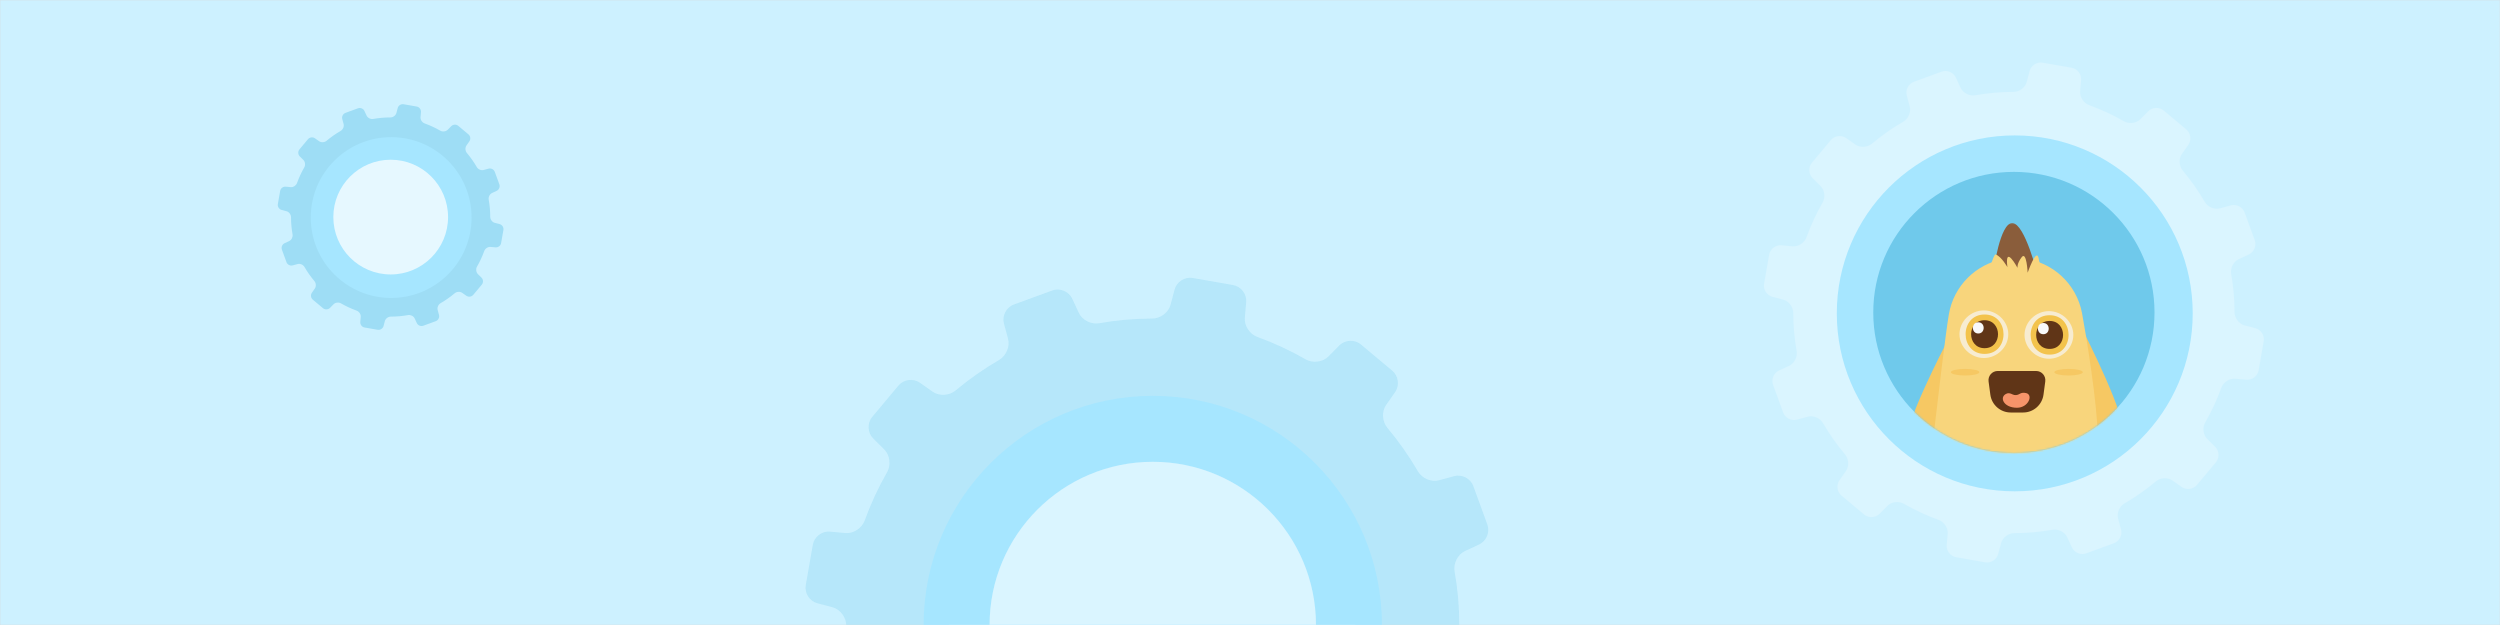 <svg width="1440px" height="360px" viewBox="0 0 1440 360" version="1.1" xmlns="http://www.w3.org/2000/svg" xmlns:xlink="http://www.w3.org/1999/xlink">
    <rect x="0" y="0" width="1440" height="360" fill="#808080" stroke="none"/>
    <defs>
        <rect id="path-1" x="0" y="0" width="1440" height="360"></rect>
        <circle id="path-3" cx="81" cy="81" r="81"></circle>
        <polygon id="path-5" points="0.285 0.124 122.827 0.124 122.827 13.37 0.285 13.37"></polygon>
        <polygon id="path-7" points="0 0.474 6.238 0.474 6.238 6.117 0 6.117"></polygon>
        <polygon id="path-9" points="0.425 0.094 25.8 0.094 25.8 32.424 0.425 32.424"></polygon>
    </defs>
    <g id="Desktop-UI---Phase-2" stroke="none" stroke-width="1" fill="none" fill-rule="evenodd">
        <g id="Starfish_CourseDetail" transform="translate(0, -64)">
            <g id="Group-2" transform="translate(0, 64)">
                <mask id="mask-2" fill="white">
                    <use xlink:href="#path-1"></use>
                </mask>
                <use id="Mask" fill="#D8D8D8" fill-rule="nonzero" xlink:href="#path-1"></use>
                <rect id="Rectangle-8-Copy-4" fill="#CDF1FF" mask="url(#mask-2)" x="0" y="0" width="1440" height="360"></rect>
                <path d="M643.469,475.23 C579.792,464.095 537.209,403.431 548.351,339.76 C559.488,276.086 620.133,233.506 683.808,244.646 C747.484,255.78 790.072,316.42 778.929,380.092 C767.794,443.766 707.146,486.369 643.469,475.23 Z M863.869,382.977 C864.672,378.395 861.698,373.731 857.199,372.548 L848.463,370.268 C843.987,369.072 840.545,364.348 840.524,359.701 C840.523,349.357 839.623,339.144 837.828,329.168 C837.023,324.614 839.588,319.356 843.781,317.409 L851.985,313.593 C856.176,311.642 858.302,306.517 856.709,302.159 L848.605,279.944 C846.993,275.598 842.087,273.058 837.608,274.27 L828.861,276.659 C824.382,277.869 819.024,275.52 816.709,271.49 C811.57,262.662 805.69,254.281 799.109,246.43 C796.131,242.866 795.713,237.049 798.395,233.245 L803.586,225.829 C806.251,222.028 805.525,216.531 801.966,213.555 L783.841,198.393 C780.277,195.417 774.739,195.677 771.474,198.977 L765.128,205.383 C761.842,208.681 756.05,209.311 752.022,206.989 C743.246,201.931 733.967,197.621 724.216,194.084 C719.868,192.511 716.593,187.671 717.009,183.037 L717.795,174.036 C718.206,169.402 714.832,165.001 710.267,164.204 L686.974,160.129 C682.409,159.331 677.742,162.323 676.561,166.823 L674.262,175.56 C673.077,180.057 668.355,183.504 663.709,183.498 C653.36,183.521 643.147,184.419 633.175,186.195 C628.598,187.017 623.344,184.457 621.396,180.241 L617.598,172.061 C615.631,167.846 610.504,165.722 606.165,167.314 L583.97,175.424 C579.61,177.014 577.06,181.939 578.297,186.422 L580.66,195.184 C581.872,199.665 579.503,204.992 575.512,207.34 C566.664,212.469 558.263,218.354 550.426,224.933 C546.887,227.914 541.053,228.31 537.265,225.671 L529.832,220.454 C526.025,217.793 520.531,218.494 517.555,222.056 L502.393,240.181 C499.419,243.739 499.676,249.282 502.978,252.545 L509.38,258.912 C512.664,262.173 513.29,267.986 510.983,271.998 C505.931,280.774 501.599,290.069 498.086,299.799 C496.509,304.169 491.668,307.443 487.031,307.048 L478.015,306.222 C473.401,305.812 469.002,309.182 468.202,313.77 L464.131,337.04 C463.326,341.627 466.323,346.271 470.797,347.473 L479.539,349.768 C484.034,350.972 487.477,355.676 487.475,360.318 C487.498,370.671 488.417,380.887 490.194,390.839 C490.997,395.412 488.439,400.645 484.242,402.617 L476.057,406.433 C471.842,408.384 469.721,413.484 471.313,417.847 L479.42,440.041 C481.007,444.419 485.937,446.947 490.418,445.731 L499.162,443.369 C503.643,442.153 508.976,444.505 511.312,448.53 C516.445,457.383 522.35,465.768 528.936,473.58 C531.893,477.138 532.315,482.958 529.65,486.76 L524.457,494.176 C521.773,497.976 522.499,503.475 526.055,506.472 L544.185,521.614 C547.721,524.604 553.263,524.345 556.547,521.047 L562.891,514.638 C566.156,511.34 571.97,510.714 575.997,513.041 C584.773,518.093 594.073,522.429 603.805,525.939 C608.168,527.536 611.444,532.379 611.034,536.991 L610.233,545.968 C609.818,550.6 613.188,555.002 617.759,555.799 L641.049,559.871 C645.617,560.67 650.284,557.677 651.463,553.178 L653.782,544.469 C654.957,539.99 659.682,536.548 664.308,536.522 C674.678,536.526 684.874,535.604 694.846,533.828 C699.424,533.007 704.66,535.565 706.63,539.783 L710.423,547.965 C712.372,552.176 717.499,554.3 721.858,552.69 L744.056,544.583 C748.415,542.992 750.962,538.065 749.748,533.586 L747.379,524.864 C746.145,520.38 748.513,515.054 752.526,512.712 C761.397,507.582 769.775,501.696 777.61,495.112 C781.155,492.115 786.989,491.718 790.791,494.383 L798.196,499.568 C801.996,502.235 807.469,501.525 810.466,497.948 L825.627,479.822 C828.607,476.262 828.348,470.724 825.064,467.48 L818.639,461.114 C815.362,457.833 814.732,452.04 817.038,448.007 C822.109,439.256 826.422,429.955 829.956,420.225 C831.554,415.862 836.369,412.604 841.007,412.997 L850.003,413.804 C854.645,414.194 859.015,410.842 859.819,406.251 L863.869,382.977 Z" id="Fill-1" fill="#6FC9EB" opacity="0.5" mask="url(#mask-2)"></path>
                <path d="M1145.218,262.965 C1099.37,254.948 1068.71,211.27 1076.733,165.427 C1084.751,119.582 1128.416,88.924 1174.262,96.945 C1220.108,104.962 1250.772,148.623 1242.749,194.467 C1234.732,240.312 1191.065,270.986 1145.218,262.965 Z M1303.906,196.544 C1304.484,193.245 1302.342,189.886 1299.103,189.035 L1292.813,187.393 C1289.591,186.532 1287.113,183.13 1287.098,179.784 C1287.096,172.337 1286.449,164.984 1285.156,157.801 C1284.577,154.522 1286.424,150.736 1289.442,149.334 L1295.349,146.587 C1298.366,145.182 1299.897,141.493 1298.751,138.355 L1292.915,122.36 C1291.755,119.231 1288.223,117.402 1284.998,118.275 L1278.7,119.994 C1275.475,120.866 1271.617,119.174 1269.951,116.273 C1266.251,109.916 1262.016,103.882 1257.278,98.23 C1255.134,95.664 1254.833,91.475 1256.764,88.737 L1260.502,83.397 C1262.421,80.66 1261.898,76.702 1259.336,74.56 L1246.285,63.643 C1243.719,61.5 1239.732,61.688 1237.381,64.064 L1232.812,68.675 C1230.446,71.05 1226.276,71.504 1223.376,69.832 C1217.057,66.19 1210.376,63.087 1203.356,60.54 C1200.225,59.408 1197.867,55.923 1198.167,52.586 L1198.732,46.106 C1199.028,42.769 1196.599,39.601 1193.313,39.027 L1176.541,36.093 C1173.254,35.518 1169.894,37.672 1169.044,40.912 L1167.389,47.203 C1166.536,50.441 1163.136,52.923 1159.791,52.919 C1152.339,52.935 1144.986,53.581 1137.806,54.86 C1134.511,55.452 1130.727,53.609 1129.325,50.573 L1126.59,44.684 C1125.174,41.649 1121.483,40.12 1118.359,41.266 L1102.378,47.105 C1099.239,48.25 1097.403,51.796 1098.294,55.024 L1099.995,61.333 C1100.868,64.559 1099.162,68.395 1096.289,70.085 C1089.918,73.777 1083.87,78.015 1078.227,82.752 C1075.678,84.898 1071.478,85.183 1068.751,83.283 L1063.399,79.527 C1060.658,77.611 1056.702,78.116 1054.559,80.681 L1043.643,93.73 C1041.502,96.292 1041.687,100.283 1044.064,102.633 L1048.674,107.217 C1051.038,109.565 1051.489,113.75 1049.828,116.638 C1046.19,122.957 1043.071,129.65 1040.542,136.655 C1039.407,139.802 1035.921,142.159 1032.582,141.874 L1026.091,141.28 C1022.768,140.985 1019.601,143.411 1019.026,146.714 L1016.094,163.468 C1015.515,166.771 1017.673,170.115 1020.894,170.98 L1027.188,172.633 C1030.424,173.5 1032.903,176.887 1032.902,180.229 C1032.919,187.683 1033.58,195.038 1034.86,202.204 C1035.438,205.497 1033.596,209.264 1030.574,210.684 L1024.681,213.432 C1021.646,214.836 1020.119,218.508 1021.266,221.65 L1027.102,237.63 C1028.245,240.782 1031.795,242.602 1035.021,241.726 L1041.316,240.026 C1044.543,239.15 1048.383,240.843 1050.064,243.742 C1053.761,250.116 1058.012,256.153 1062.754,261.777 C1064.883,264.34 1065.187,268.529 1063.268,271.267 L1059.529,276.607 C1057.597,279.343 1058.119,283.302 1060.679,285.46 L1073.733,296.362 C1076.279,298.515 1080.269,298.328 1082.634,295.954 L1087.202,291.339 C1089.552,288.965 1093.739,288.514 1096.638,290.189 C1102.957,293.827 1109.652,296.949 1116.659,299.476 C1119.801,300.626 1122.16,304.113 1121.865,307.434 L1121.288,313.897 C1120.989,317.232 1123.416,320.401 1126.706,320.976 L1143.475,323.907 C1146.765,324.483 1150.124,322.327 1150.974,319.089 L1152.643,312.818 C1153.489,309.593 1156.891,307.115 1160.222,307.096 C1167.688,307.098 1175.029,306.435 1182.209,305.156 C1185.506,304.565 1189.275,306.407 1190.693,309.444 L1193.425,315.335 C1194.828,318.367 1198.519,319.896 1201.657,318.737 L1217.64,312.899 C1220.778,311.754 1222.613,308.207 1221.738,304.982 L1220.033,298.702 C1219.145,295.474 1220.849,291.639 1223.739,289.952 C1230.126,286.259 1236.158,282.021 1241.799,277.281 C1244.352,275.123 1248.552,274.837 1251.289,276.755 L1256.621,280.489 C1259.357,282.409 1263.298,281.898 1265.456,279.323 L1276.372,266.272 C1278.517,263.709 1278.331,259.721 1275.966,257.386 L1271.34,252.802 C1268.981,250.44 1268.527,246.269 1270.187,243.365 C1273.838,237.064 1276.944,230.367 1279.488,223.362 C1280.639,220.22 1284.106,217.875 1287.445,218.158 L1293.922,218.739 C1297.264,219.02 1300.411,216.606 1300.989,213.301 L1303.906,196.544 Z" id="Fill-1-Copy" fill="#FFFFFF" opacity="0.5" mask="url(#mask-2)"></path>
                <circle id="Oval" fill="#A6E6FF" fill-rule="nonzero" mask="url(#mask-2)" cx="1160.5" cy="180.5" r="102.5"></circle>
                <circle id="Oval-Copy" fill="#A6E6FF" fill-rule="nonzero" mask="url(#mask-2)" cx="664" cy="360" r="132"></circle>
                <circle id="Oval" fill="#10377C" fill-rule="nonzero" mask="url(#mask-2)" cx="1160" cy="181" r="61"></circle>
                <g id="Group-7" mask="url(#mask-2)">
                    <g transform="translate(160, 60)">
                        <path d="M58.327,102.45 C37.632,98.831 23.793,79.115 27.414,58.422 C31.034,37.728 50.743,23.889 71.438,27.51 C92.132,31.129 105.973,50.837 102.352,71.53 C98.733,92.224 79.022,106.07 58.327,102.45 Z M129.957,72.468 C130.218,70.978 129.252,69.462 127.79,69.078 L124.95,68.337 C123.496,67.948 122.377,66.413 122.37,64.903 C122.37,61.541 122.078,58.222 121.494,54.98 C121.233,53.499 122.066,51.791 123.429,51.158 L126.095,49.918 C127.457,49.284 128.148,47.618 127.631,46.202 L124.997,38.982 C124.473,37.569 122.878,36.744 121.423,37.138 L118.58,37.914 C117.124,38.308 115.383,37.544 114.63,36.234 C112.96,33.365 111.049,30.641 108.91,28.09 C107.943,26.932 107.807,25.041 108.678,23.805 L110.366,21.394 C111.232,20.159 110.996,18.373 109.839,17.405 L103.948,12.478 C102.79,11.51 100.99,11.595 99.929,12.668 L97.867,14.749 C96.799,15.821 94.916,16.026 93.607,15.271 C90.755,13.627 87.739,12.227 84.57,11.077 C83.157,10.566 82.093,8.993 82.228,7.487 L82.483,4.562 C82.617,3.056 81.521,1.625 80.037,1.366 L72.466,0.042 C70.983,-0.217 69.466,0.755 69.082,2.217 L68.335,5.057 C67.95,6.518 66.415,7.639 64.906,7.637 C61.542,7.644 58.223,7.936 54.982,8.513 C53.494,8.78 51.787,7.949 51.154,6.578 L49.919,3.92 C49.28,2.55 47.614,1.86 46.204,2.377 L38.99,5.013 C37.573,5.53 36.745,7.13 37.147,8.587 L37.914,11.435 C38.308,12.891 37.538,14.623 36.241,15.386 C33.366,17.052 30.636,18.965 28.089,21.103 C26.938,22.072 25.042,22.201 23.811,21.343 L21.395,19.647 C20.158,18.783 18.373,19.011 17.405,20.168 L12.478,26.059 C11.511,27.215 11.595,29.017 12.668,30.077 L14.748,32.146 C15.816,33.206 16.019,35.095 15.269,36.399 C13.628,39.251 12.22,42.273 11.078,45.435 C10.565,46.855 8.992,47.919 7.485,47.79 L4.555,47.522 C3.055,47.389 1.626,48.484 1.366,49.975 L0.042,57.538 C-0.219,59.029 0.755,60.538 2.209,60.929 L5.05,61.675 C6.511,62.066 7.63,63.595 7.629,65.103 C7.637,68.468 7.935,71.788 8.513,75.023 C8.774,76.509 7.943,78.21 6.579,78.851 L3.918,80.091 C2.549,80.725 1.859,82.382 2.377,83.8 L5.011,91.013 C5.527,92.436 7.13,93.258 8.586,92.863 L11.428,92.095 C12.884,91.7 14.617,92.464 15.376,93.772 C17.045,96.65 18.964,99.374 21.104,101.913 C22.065,103.07 22.202,104.961 21.336,106.197 L19.649,108.607 C18.776,109.842 19.012,111.629 20.168,112.604 L26.06,117.524 C27.209,118.496 29.01,118.412 30.078,117.34 L32.14,115.257 C33.201,114.185 35.09,113.982 36.399,114.738 C39.251,116.38 42.274,117.789 45.437,118.93 C46.855,119.449 47.919,121.023 47.786,122.522 L47.526,125.44 C47.391,126.945 48.486,128.376 49.972,128.635 L57.541,129.958 C59.026,130.218 60.542,129.245 60.926,127.783 L61.679,124.952 C62.061,123.497 63.597,122.378 65.1,122.37 C68.47,122.371 71.784,122.071 75.025,121.494 C76.513,121.227 78.214,122.059 78.855,123.43 L80.088,126.089 C80.721,127.457 82.387,128.147 83.804,127.624 L91.018,124.989 C92.435,124.472 93.263,122.871 92.868,121.416 L92.098,118.581 C91.697,117.124 92.467,115.393 93.771,114.631 C96.654,112.964 99.377,111.051 101.923,108.911 C103.075,107.937 104.971,107.808 106.207,108.674 L108.614,110.36 C109.849,111.226 111.627,110.995 112.602,109.833 L117.529,103.942 C118.497,102.785 118.413,100.985 117.346,99.931 L115.258,97.862 C114.193,96.796 113.988,94.913 114.737,93.602 C116.385,90.758 117.787,87.735 118.936,84.573 C119.455,83.155 121.02,82.096 122.527,82.224 L125.451,82.486 C126.96,82.613 128.38,81.524 128.641,80.032 L129.957,72.468 Z" id="Fill-1-Copy-3" fill="#9EDDF5" fill-rule="evenodd"></path>
                        <circle id="Oval-Copy-3" fill="#A6E6FF" fill-rule="nonzero" cx="65.312" cy="65.312" r="46.312"></circle>
                        <circle id="Oval-Copy-4" fill="#E6F8FF" fill-rule="nonzero" cx="65.042" cy="65.042" r="33.042"></circle>
                    </g>
                </g>
                <circle id="Oval-Copy-2" fill="#CDF1FF" fill-rule="nonzero" mask="url(#mask-2)" cx="664" cy="360" r="94"></circle>
                <circle id="Oval-Copy-2" fill="#FFFFFF" fill-rule="nonzero" opacity="0.5" mask="url(#mask-2)" cx="664" cy="360" r="94"></circle>
                <g id="Group-54" mask="url(#mask-2)">
                    <g transform="translate(1079, 99)">
                        <mask id="mask-4" fill="white">
                            <use xlink:href="#path-3"></use>
                        </mask>
                        <use id="Mask" stroke="none" fill="#6FC9EB" fill-rule="nonzero" xlink:href="#path-3"></use>
                        <g id="Group-54" stroke="none" stroke-width="1" fill="none" fill-rule="evenodd" mask="url(#mask-4)">
                            <g transform="translate(16, 29)">
                                <g id="Group-3" stroke-width="1" fill="none" transform="translate(2.854, 165.603)">
                                    <mask id="mask-6" fill="white">
                                        <use xlink:href="#path-5"></use>
                                    </mask>
                                    <g id="Clip-2"></g>
                                </g>
                                <g id="Group-6" stroke-width="1" fill="none" transform="translate(0, 131.222)">
                                    <mask id="mask-8" fill="white">
                                        <use xlink:href="#path-7"></use>
                                    </mask>
                                    <g id="Clip-5"></g>
                                    <path d="M3.764,0.474 C3.764,0.474 -1.634,3.332 0.498,5.637 C2.631,7.942 6.238,1.191 6.238,1.191 L3.764,0.474 Z" id="Fill-4" fill="#8A5D3B" mask="url(#mask-8)"></path>
                                </g>
                                <path d="M10.332,136.688 C10.332,136.688 6.206,141.202 8.986,142.653 C11.766,144.103 12.901,136.528 12.901,136.528 L10.332,136.688 Z" id="Fill-7" fill="#8A5D3B"></path>
                                <path d="M17.666,138.893 C17.666,138.893 14.134,143.889 17.073,144.98 C20.012,146.07 20.195,138.412 20.195,138.412 L17.666,138.893 Z" id="Fill-9" fill="#8A5D3B"></path>
                                <path d="M26.272,69.231 C26.272,69.231 -0.576,120.393 2.875,129.797 C6.327,139.202 19.593,141.183 26.272,138.708 C32.951,136.232 26.272,69.231 26.272,69.231" id="Fill-11" fill="#F6C863"></path>
                                <g id="Group" stroke-width="1" fill="none" transform="translate(115.8, 100.8) scale(1, -1) translate(-115.8, -100.8) translate(100.8, 62.4)">
                                    <path d="M26.156,13.787 C26.156,13.787 31.531,10.886 29.381,8.599 C27.23,6.311 23.677,13.09 23.677,13.09 L26.156,13.787 Z" id="Fill-13" fill="#8A5D3B"></path>
                                    <path d="M19.549,8.849 C19.549,8.849 23.639,4.301 20.847,2.874 C18.055,1.445 16.981,9.03 16.981,9.03 L19.549,8.849 Z" id="Fill-15" fill="#8A5D3B"></path>
                                    <path d="M12.198,6.703 C12.198,6.703 15.689,1.678 12.742,0.612 C9.794,-0.455 9.672,7.205 9.672,7.205 L12.198,6.703 Z" id="Fill-17" fill="#8A5D3B"></path>
                                    <path d="M4.15,76.432 C4.15,76.432 30.587,25.056 27.061,15.679 C23.534,6.302 10.253,4.429 3.593,6.958 C-3.066,9.487 4.15,76.432 4.15,76.432" id="Fill-19" fill="#F6C863"></path>
                                </g>
                                <path d="M103.094,66.242 C99.767,48.657 84.38,35.971 66.551,35.971 C48.398,35.971 32.841,49.115 29.855,67.092 C26.154,89.375 23.937,124.346 25.929,149.287 C25.929,149.291 25.93,149.296 25.93,149.301 C25.966,149.748 26.003,150.192 26.041,150.632 C26.045,150.675 26.049,150.719 26.052,150.762 C26.088,151.168 26.125,151.572 26.164,151.973 C26.171,152.049 26.178,152.125 26.185,152.201 C26.221,152.573 26.258,152.941 26.296,153.308 C26.307,153.41 26.318,153.512 26.328,153.614 C26.364,153.956 26.401,154.296 26.439,154.634 C26.453,154.755 26.467,154.876 26.481,154.998 C26.517,155.314 26.554,155.628 26.593,155.94 C26.61,156.081 26.627,156.221 26.645,156.362 C26.681,156.651 26.718,156.939 26.756,157.224 C26.777,157.384 26.798,157.542 26.82,157.7 C26.856,157.966 26.893,158.231 26.93,158.492 C26.954,158.663 26.979,158.831 27.004,158.999 C27.041,159.246 27.077,159.493 27.115,159.737 C27.143,159.918 27.172,160.096 27.2,160.276 C27.237,160.503 27.273,160.73 27.31,160.954 C27.343,161.147 27.376,161.337 27.409,161.528 C27.445,161.733 27.48,161.94 27.517,162.143 C27.553,162.347 27.591,162.547 27.629,162.748 C27.664,162.934 27.698,163.122 27.734,163.306 C27.776,163.519 27.819,163.728 27.862,163.938 C27.895,164.104 27.929,164.273 27.963,164.437 C28.014,164.68 28.067,164.916 28.119,165.154 C28.147,165.28 28.174,165.409 28.202,165.534 C28.284,165.895 28.368,166.25 28.453,166.599 C28.772,167.9 29.457,168.985 30.358,169.792 C31.439,170.761 32.831,171.33 34.276,171.393 C35.481,171.445 36.723,171.146 37.852,170.432 L49.343,163.173 L83.367,163.173 L95.34,170.563 C95.566,170.702 95.796,170.825 96.028,170.932 C96.96,171.36 97.94,171.534 98.896,171.486 C99.457,171.457 100.007,171.344 100.535,171.169 C100.799,171.081 101.055,170.976 101.305,170.855 C101.542,170.739 101.772,170.61 101.993,170.466 C102.267,170.288 102.533,170.095 102.778,169.874 C102.779,169.873 102.78,169.872 102.781,169.871 C103.673,169.066 104.352,167.99 104.677,166.703 C104.683,166.681 104.688,166.658 104.693,166.637 C104.781,166.29 104.866,165.938 104.95,165.581 C104.985,165.433 105.018,165.28 105.052,165.13 C105.105,164.897 105.159,164.664 105.211,164.427 C105.251,164.244 105.289,164.056 105.328,163.871 C105.372,163.662 105.417,163.454 105.46,163.242 C105.501,163.038 105.54,162.831 105.581,162.625 C105.62,162.426 105.659,162.227 105.697,162.025 C105.739,161.802 105.779,161.574 105.82,161.348 C105.854,161.161 105.889,160.975 105.922,160.786 C105.965,160.539 106.007,160.288 106.049,160.037 C106.077,159.865 106.107,159.693 106.135,159.52 C106.178,159.25 106.221,158.978 106.263,158.705 C106.287,158.547 106.312,158.39 106.336,158.23 C106.38,157.939 106.422,157.645 106.465,157.35 C106.486,157.205 106.507,157.061 106.527,156.915 C106.57,156.602 106.613,156.286 106.655,155.969 C106.672,155.84 106.689,155.712 106.706,155.583 C106.75,155.241 106.792,154.896 106.835,154.55 C106.848,154.446 106.86,154.342 106.873,154.237 C106.917,153.867 106.96,153.494 107.002,153.119 C107.011,153.035 107.021,152.952 107.03,152.868 C107.074,152.467 107.117,152.063 107.158,151.657 C107.164,151.602 107.17,151.549 107.175,151.495 C107.22,151.057 107.262,150.617 107.304,150.173 C107.306,150.152 107.308,150.131 107.31,150.11 C109.704,124.432 107.328,88.621 103.094,66.242" id="Fill-21" fill="#F5C341"></path>
                                <path d="M113.226,123.002 C113.221,105.28 106.493,64.224 104.24,52.317 C101.051,35.46 87.281,22.908 70.655,20.896 C69.073,20.662 67.463,20.529 65.825,20.529 C63.57,20.529 61.361,20.758 59.222,21.194 C43.205,24.001 30.266,36.644 27.515,53.207 C25.522,65.206 21.472,99.759 19.816,113.981 C19.341,118.056 19.063,120.466 19.086,120.192 C18.92,121.18 19.365,131.425 20.769,135.216 C26.814,151.533 44.735,163.367 65.907,163.367 C89.299,163.367 108.715,148.918 112.535,129.938 C113.009,128.582 113.219,126.236 113.226,123.182 C113.226,123.153 113.229,123.124 113.229,123.094 C113.229,123.063 113.226,123.033 113.226,123.002" id="Fill-23" fill="#F8D57C"></path>
                                <path d="M70.345,109.599 L63.146,109.599 C57.226,109.599 52.219,105.201 51.433,99.31 L50.419,91.717 C49.993,88.524 52.466,85.686 55.676,85.686 L77.815,85.686 C81.024,85.686 83.498,88.524 83.072,91.717 L82.058,99.31 C81.271,105.201 76.265,109.599 70.345,109.599" id="Fill-25" fill="#603517"></path>
                                <path d="M66.745,106.868 C73.457,106.868 76.263,99.398 72.047,98.414 C70.361,98.02 69.175,98.333 68.359,98.85 C67.082,99.662 65.494,99.858 64.156,99.149 C63.055,98.565 61.948,98.338 61.163,98.599 C56.221,100.243 58.711,106.868 66.745,106.868" id="Fill-27" fill="#F6946A"></path>
                                <path d="M85.183,51.207 C92.779,51.207 99.239,57.509 99.239,64.919 C99.239,72.355 92.806,78.631 85.183,78.631 C77.588,78.631 71.128,72.328 71.128,64.919 C71.128,57.482 77.56,51.207 85.183,51.207" id="Fill-29" fill="#F7ECD1"></path>
                                <path d="M85.582,53.568 C100.131,53.568 100.154,76.267 85.582,76.267 C71.033,76.267 71.009,53.568 85.582,53.568" id="Fill-31" fill="#F3C34C"></path>
                                <path d="M85.582,56.864 C95.906,56.864 95.922,72.971 85.582,72.971 C75.259,72.971 75.242,56.864 85.582,56.864" id="Fill-33" fill="#603517"></path>
                                <path d="M81.955,58.048 C86.094,58.048 86.1,64.505 81.955,64.505 C77.817,64.505 77.81,58.048 81.955,58.048" id="Fill-35" fill="#F9F9FA"></path>
                                <path d="M47.714,50.793 C55.31,50.793 61.77,57.095 61.77,64.505 C61.77,71.941 55.337,78.217 47.714,78.217 C40.119,78.217 33.659,71.915 33.659,64.505 C33.659,57.068 40.091,50.793 47.714,50.793" id="Fill-37" fill="#F7ECD1"></path>
                                <path d="M48.113,53.154 C62.661,53.154 62.686,75.853 48.113,75.853 C33.565,75.853 33.541,53.154 48.113,53.154" id="Fill-39" fill="#F3C34C"></path>
                                <path d="M48.113,56.45 C58.437,56.45 58.453,72.557 48.113,72.557 C37.79,72.557 37.772,56.45 48.113,56.45" id="Fill-41" fill="#603517"></path>
                                <path d="M44.486,57.634 C48.625,57.634 48.632,64.091 44.486,64.091 C40.348,64.091 40.341,57.634 44.486,57.634" id="Fill-43" fill="#F9F9FA"></path>
                                <path d="M45.118,86.389 C45.118,87.442 41.444,88.295 36.914,88.295 C32.382,88.295 28.709,87.442 28.709,86.389 C28.709,85.336 32.382,84.483 36.914,84.483 C41.444,84.483 45.118,85.336 45.118,86.389" id="Fill-45" fill="#F6C863"></path>
                                <path d="M104.707,86.389 C104.707,87.442 101.033,88.295 96.502,88.295 C91.971,88.295 88.298,87.442 88.298,86.389 C88.298,85.336 91.971,84.483 96.502,84.483 C101.033,84.483 104.707,85.336 104.707,86.389" id="Fill-47" fill="#F6C863"></path>
                                <g id="Group-51" stroke-width="1" fill="none" transform="translate(52.796, 0.383)">
                                    <mask id="mask-10" fill="white">
                                        <use xlink:href="#path-9"></use>
                                    </mask>
                                    <g id="Clip-50"></g>
                                    <path d="M0.425,27.947 C0.425,27.947 4.189,-0.291 11.38,0.098 C18.569,0.487 25.8,29.767 25.8,29.767 C25.8,29.767 12.472,36.819 0.425,27.947" id="Fill-49" fill="#8A5D3B" mask="url(#mask-10)"></path>
                                </g>
                                <path d="M54.541,18.555 C53.221,17.868 49.124,32.775 48.589,39.188 C48.467,40.657 48.572,41.995 48.835,43.236 C56.435,41.963 65.801,38.077 74.046,34.129 C75.06,33.24 78.883,33.039 79.688,31.368 C80.522,29.638 78.873,26.798 79.882,25.835 C80.124,24.366 79.579,22.359 79.181,20.529 C77.914,14.697 72.925,29.089 72.925,29.089 C72.925,29.089 72.342,16.394 69.478,20.151 C66.614,23.908 67.087,26.31 67.087,26.31 C67.087,26.31 59.571,12.232 61.261,25.885 C61.261,25.885 57.987,19.964 54.541,18.555" id="Fill-52" fill="#F8D57C"></path>
                            </g>
                        </g>
                    </g>
                </g>
            </g>
        </g>
    </g>
</svg>
